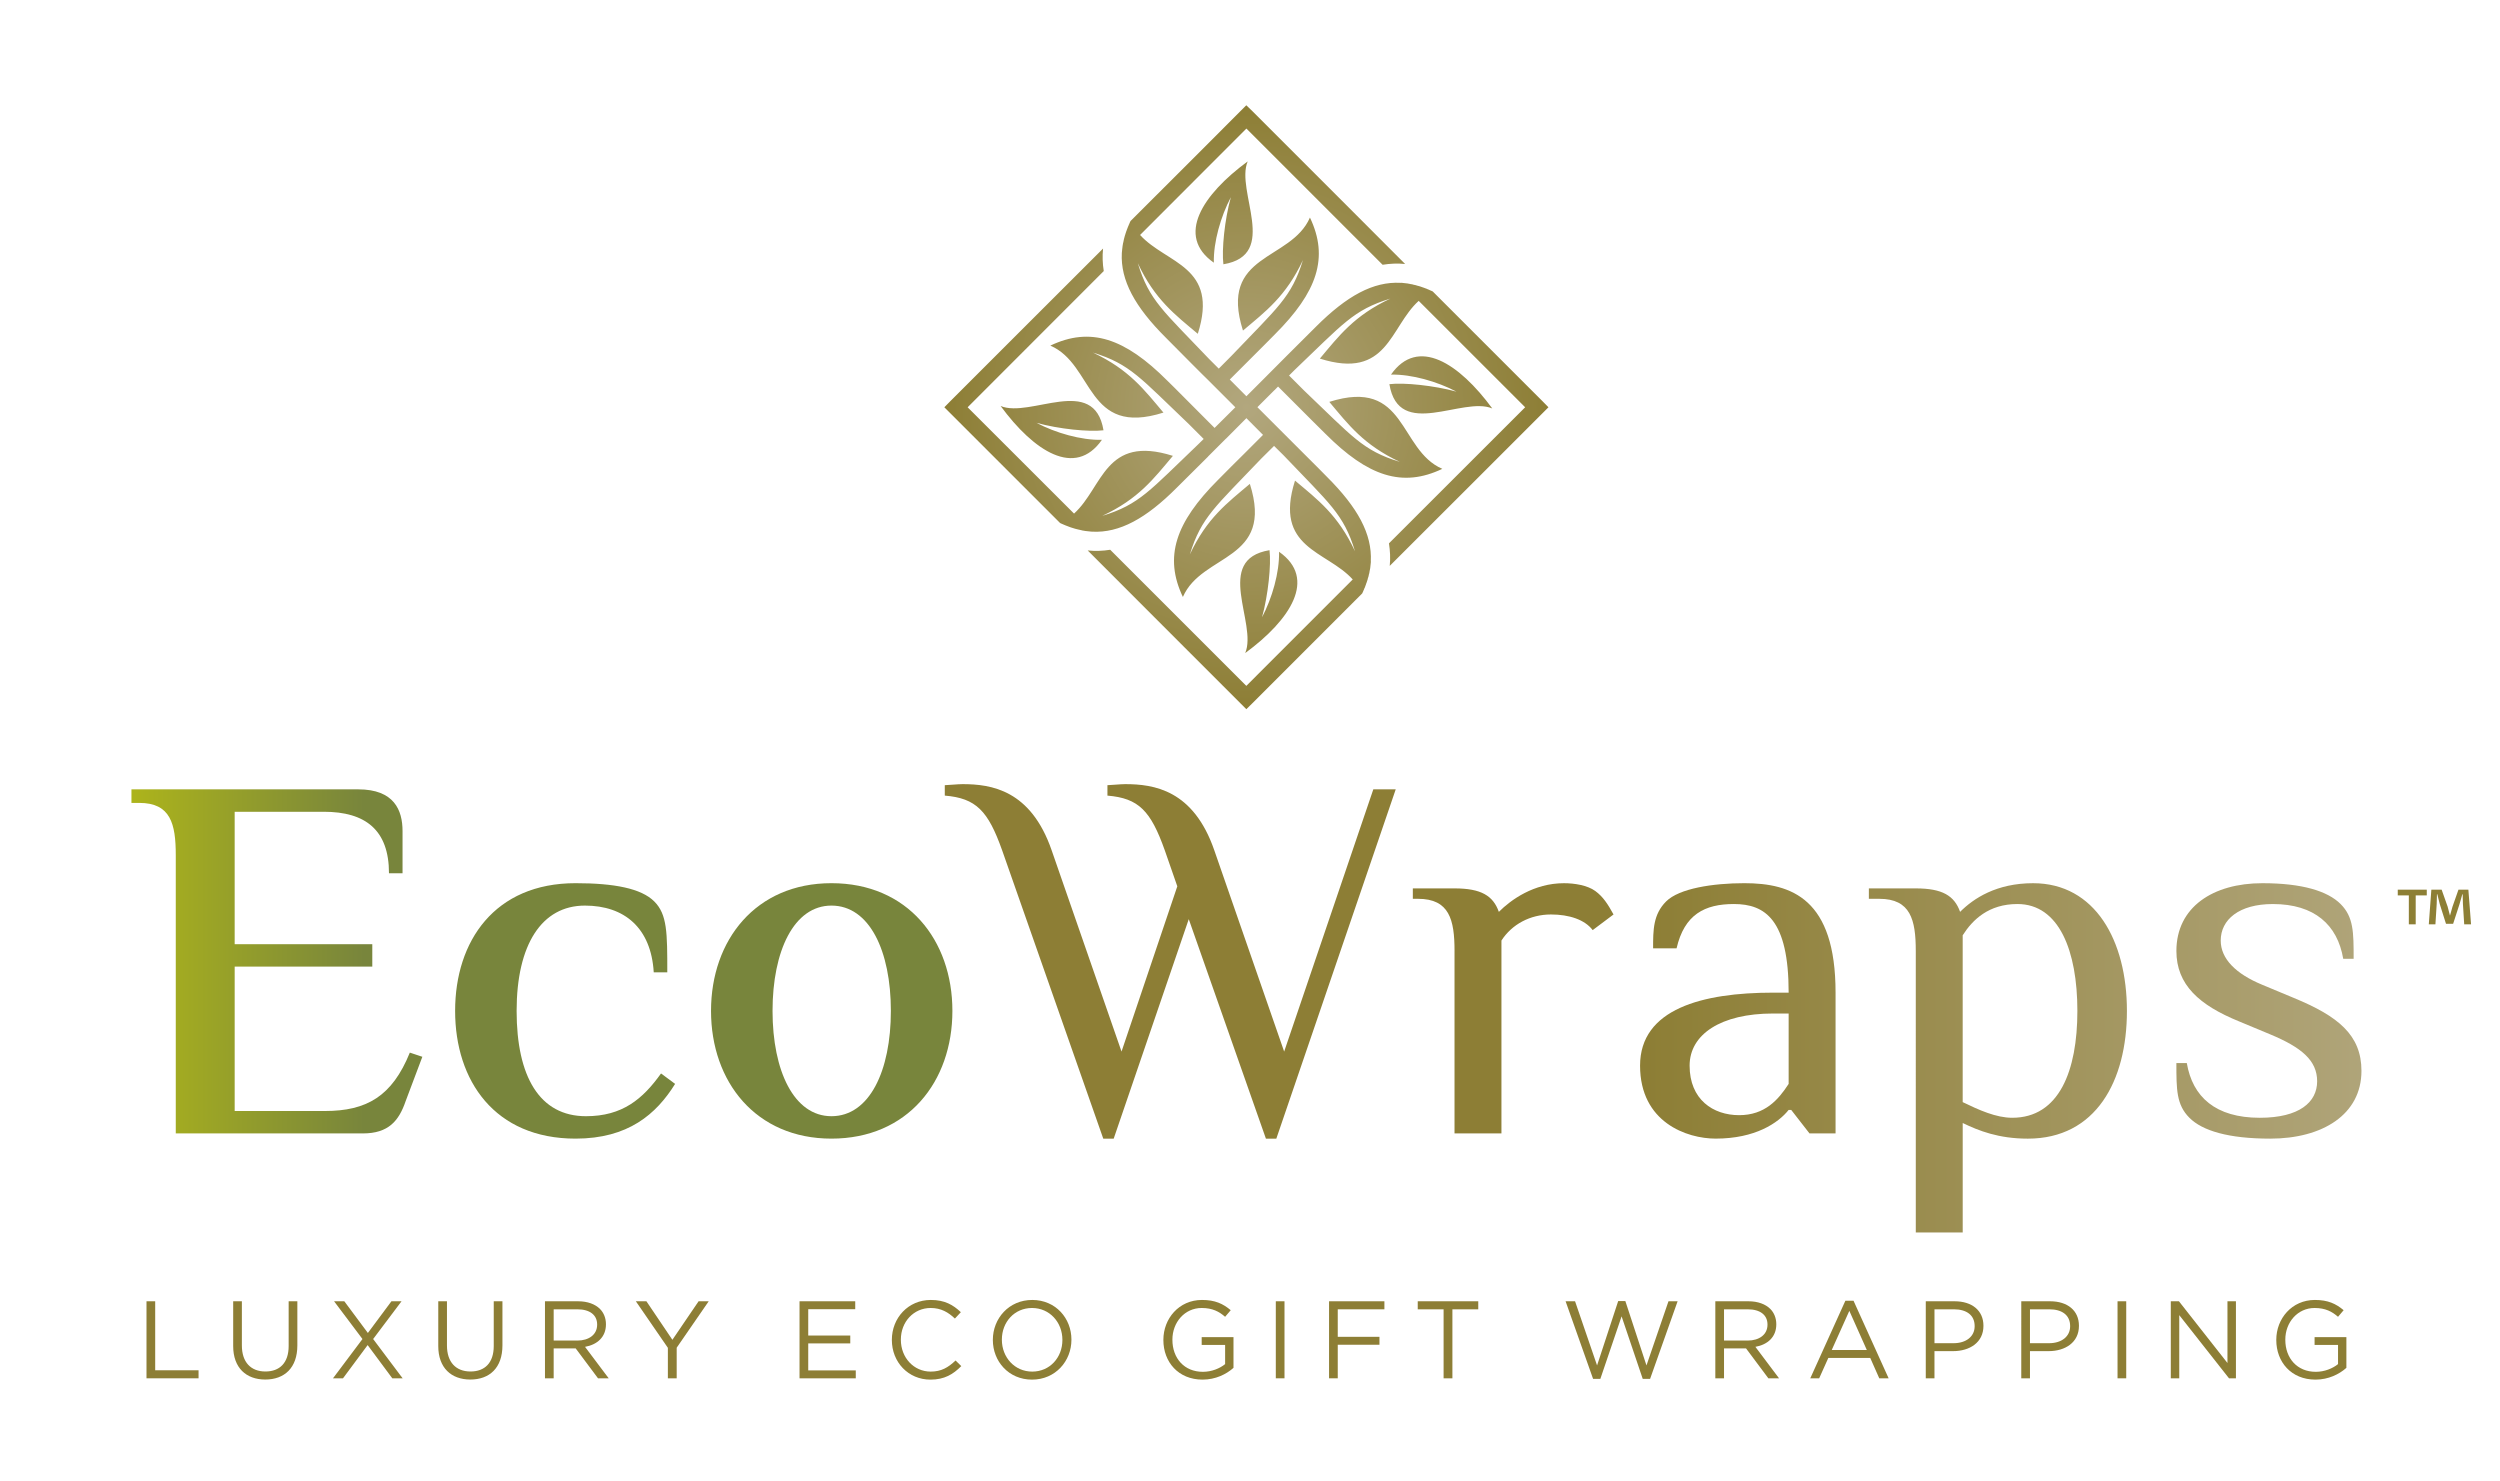 <?xml version="1.0" encoding="iso-8859-1"?>
<!-- Generator: Adobe Illustrator 24.0.2, SVG Export Plug-In . SVG Version: 6.00 Build 0)  -->
<svg version="1.1" id="Layer_1" xmlns="http://www.w3.org/2000/svg" xmlns:xlink="http://www.w3.org/1999/xlink" x="0px" y="0px"
	 viewBox="0 0 270 160" style="enable-background:new 0 0 270 160;" xml:space="preserve">
<g>
	<radialGradient id="SVGID_1_" cx="134.616" cy="43.981" r="32.614" gradientUnits="userSpaceOnUse">
		<stop  offset="0" style="stop-color:#B2A77E"/>
		<stop  offset="1" style="stop-color:#8D7E35"/>
	</radialGradient>
	<path style="fill-rule:evenodd;clip-rule:evenodd;fill:url(#SVGID_1_);" d="M135.248,11.994l10.25,10.25l6.256,6.267
		c-0.829-0.085-1.646-0.043-2.432,0.085l-14.711-14.711l-11.482,11.493c2.836,3.134,8.562,3.335,6.235,10.675
		c-2.464-2.071-4.641-3.696-6.479-7.627c1.222,4.026,2.762,5.152,7.712,10.357l1.031,1.03l1.37-1.381
		c4.96-5.205,6.49-6.32,7.722-10.346c-1.838,3.92-4.026,5.545-6.479,7.616c-2.655-8.38,5.172-7.456,7.234-12.205
		c2.06,4.313,0.807,8.03-3.803,12.629c0,0.011-0.414,0.425-1.084,1.094l-2.707,2.708l-1.063,1.062l1.795,1.806l1.826-1.827
		l2.549-2.559l0,0c1.753-1.742,3.123-3.112,3.134-3.123c3.325-3.325,6.193-4.907,9.156-4.738v-0.01
		c0.043,0.01,0.085,0.01,0.138,0.01h0.011c0.116,0.011,0.244,0.021,0.372,0.043l0,0l0,0h0.011c0.064,0.01,0.127,0.01,0.181,0.021
		h0.01c0.127,0.021,0.255,0.043,0.383,0.075l0,0h0.01c0.054,0.011,0.117,0.021,0.181,0.032l0.011,0.01
		c0.064,0.011,0.116,0.021,0.18,0.043h0.011l0,0c0.064,0.01,0.127,0.032,0.191,0.042v0.01c0.064,0.011,0.127,0.032,0.191,0.053
		h0.012c0.064,0.021,0.127,0.032,0.191,0.053l0,0c0.138,0.042,0.265,0.085,0.393,0.138h0.011c0.064,0.021,0.127,0.053,0.191,0.075
		l0,0l0,0h0.011c0.064,0.032,0.127,0.053,0.192,0.074v0.01c0.064,0.021,0.127,0.053,0.201,0.075v0.01
		c0.064,0.021,0.127,0.053,0.202,0.085l0,0l0,0c0.064,0.032,0.117,0.053,0.17,0.075l0,0l0.021,0.021l11.854,11.853l0.626,0.638
		l-0.626,0.627l-6.862,6.861l-9.654,9.644c0.085-0.829,0.042-1.646-0.085-2.432l14.711-14.7L153.22,32.494
		c-3.133,2.836-3.336,8.561-10.676,6.235c2.072-2.464,3.697-4.642,7.616-6.479c-4.015,1.222-5.141,2.761-10.346,7.711l-0.595,0.595
		l1.614,1.615c5.205,4.949,6.32,6.49,10.346,7.711c-3.919-1.838-5.545-4.014-7.615-6.479c8.381-2.656,7.456,5.183,12.204,7.233
		c-4.312,2.06-8.03,0.818-12.629-3.792c-0.01,0-0.553-0.541-1.382-1.37l-2.05-2.05l-1.678-1.678l-0.372,0.382l-0.032,0.021
		l-1.827,1.827l0.999,0.999l3.473,3.473l0,0c1.71,1.699,3.027,3.027,3.038,3.048c3.325,3.314,4.897,6.182,4.738,9.145h0.011
		c-0.011,0.042-0.011,0.096-0.011,0.138l0,0c-0.011,0.128-0.022,0.255-0.043,0.382v0.011l0,0l0,0
		c-0.01,0.064-0.01,0.128-0.021,0.191l0,0c-0.022,0.127-0.043,0.255-0.075,0.382l0,0v0.011c-0.011,0.064-0.021,0.127-0.032,0.191
		h-0.01c-0.012,0.064-0.022,0.117-0.043,0.181v0.01v0.01c-0.011,0.064-0.033,0.117-0.044,0.18l-0.01,0.011
		c-0.011,0.053-0.032,0.117-0.054,0.181v0.021c-0.021,0.053-0.031,0.117-0.053,0.18l0,0l-0.011,0.01
		c-0.01,0.064-0.031,0.128-0.053,0.192h-0.011c-0.021,0.064-0.043,0.127-0.064,0.191v0.01c-0.031,0.064-0.053,0.128-0.074,0.191l0,0
		l0,0v0.011c-0.033,0.064-0.054,0.127-0.075,0.191h-0.011c-0.022,0.074-0.053,0.138-0.075,0.202l-0.011,0.011
		c-0.021,0.053-0.053,0.117-0.074,0.18l-0.011,0.021c-0.032,0.053-0.053,0.107-0.074,0.159l0,0l-0.022,0.021l-6.628,6.628
		l-5.226,5.226l-0.637,0.626l-0.626-0.626l-7.17-7.17l-9.337-9.347c0.829,0.085,1.646,0.053,2.432-0.075l14.701,14.7l11.492-11.493
		c-2.836-3.133-8.561-3.325-6.235-10.675c2.464,2.071,4.641,3.696,6.479,7.627c-1.222-4.026-2.761-5.152-7.712-10.356l-1.03-1.019
		l-1.381,1.37c-4.949,5.205-6.479,6.32-7.712,10.346c1.838-3.92,4.027-5.545,6.479-7.616c2.656,8.381-5.172,7.457-7.233,12.215
		c-2.061-4.323-0.807-8.041,3.792-12.64c0.011-0.011,0.574-0.574,1.433-1.445l0,0l1.455-1.444c0.615-0.616,1.295-1.296,1.975-1.976
		l-1.795-1.806l-2.187,2.199l-0.054,0.043l-1.902,1.901v0.011c-1.859,1.858-3.356,3.345-3.377,3.356
		c-3.314,3.325-6.183,4.907-9.146,4.748l0,0c-0.043-0.01-0.096-0.01-0.138-0.01l0,0c-0.064-0.011-0.127-0.011-0.191-0.021h-0.011
		c-0.064,0-0.128-0.01-0.18-0.021h-0.012l0,0l0,0c-0.064-0.01-0.127-0.01-0.191-0.021l0,0c-0.127-0.021-0.255-0.043-0.383-0.064l0,0
		l-0.01-0.01c-0.127-0.021-0.255-0.054-0.382-0.085l0,0c-0.128-0.032-0.255-0.064-0.383-0.096l-0.022-0.01
		c-0.127-0.032-0.255-0.074-0.382-0.117l0,0c-0.064-0.021-0.128-0.053-0.202-0.074l0,0c-0.064-0.021-0.127-0.054-0.191-0.075l0,0
		c-0.064-0.021-0.139-0.053-0.203-0.074l-0.011-0.01c-0.064-0.021-0.127-0.053-0.191-0.075l-0.011-0.01
		c-0.053-0.021-0.116-0.053-0.18-0.075l-0.021-0.01c-0.054-0.032-0.106-0.053-0.16-0.074l0,0l-0.021-0.021l-11.471-11.472
		l-0.383-0.382l-0.626-0.627l0.626-0.638l7.446-7.445l9.07-9.06c-0.085,0.829-0.053,1.646,0.075,2.432l-14.701,14.711l11.492,11.482
		c3.133-2.836,3.325-8.561,10.676-6.235c-2.072,2.464-3.697,4.642-7.627,6.479c4.026-1.221,5.152-2.761,10.346-7.711l0.606-0.594
		l-1.614-1.615c-5.206-4.95-6.321-6.48-10.346-7.711c3.919,1.838,5.544,4.025,7.615,6.479c-8.381,2.655-7.457-5.183-12.216-7.234
		c4.323-2.06,8.041-0.818,12.64,3.792c0,0,0.298,0.287,0.776,0.764l3.759,3.771l0.564,0.563l0.382-0.382l0.021-0.021l1.838-1.827
		l-1.805-1.806l0,0l-1.19-1.19l0,0l-0.553-0.542l-1.179-1.179l0,0c-1.583-1.583-2.772-2.783-2.783-2.804
		c-3.325-3.314-4.907-6.182-4.748-9.145l0,0c0.011-0.106,0.022-0.223,0.033-0.33v-0.01c0-0.064,0.01-0.117,0.021-0.18V26.79l0,0l0,0
		c0.011-0.064,0.011-0.128,0.021-0.181v-0.01c0.022-0.127,0.043-0.255,0.064-0.382l0,0l0.011-0.011
		c0.042-0.255,0.105-0.509,0.18-0.765l0.011-0.021c0.01-0.053,0.031-0.117,0.053-0.18l0,0c0.021-0.064,0.042-0.127,0.064-0.191
		v-0.011c0.021-0.064,0.053-0.127,0.074-0.191v-0.01c0.021-0.064,0.054-0.128,0.075-0.191l0,0c0.021-0.064,0.053-0.127,0.074-0.202
		h0.011c0.022-0.064,0.053-0.128,0.075-0.202h0.011c0.021-0.064,0.053-0.128,0.075-0.191l0.01-0.01l0,0v-0.01
		c0.022-0.053,0.054-0.106,0.075-0.16l0,0l0.022-0.021l7.212-7.201l4.642-4.653l0.626-0.626L135.248,11.994z M161.165,44.113
		c-3.58-4.875-8.04-7.796-10.94-3.654c2.241-0.053,5.013,0.754,7.073,1.838c-2.432-0.669-5.703-0.999-7.244-0.807
		C151.064,47.576,157.968,42.765,161.165,44.113L161.165,44.113z M108.067,43.848c3.58,4.875,8.041,7.796,10.94,3.654
		c-2.242,0.053-5.024-0.754-7.074-1.838c2.432,0.68,5.703,0.999,7.244,0.807C118.168,40.385,111.264,45.197,108.067,43.848
		L108.067,43.848z M134.749,17.432c-4.875,3.58-7.796,8.041-3.654,10.94c-0.054-2.241,0.754-5.013,1.838-7.074
		c-0.68,2.432-0.998,5.704-0.807,7.244C138.211,27.533,133.4,20.629,134.749,17.432L134.749,17.432z M134.484,70.53
		c4.874-3.58,7.796-8.041,3.653-10.94c0.054,2.241-0.754,5.024-1.837,7.074c0.669-2.432,0.998-5.704,0.807-7.244
		C131.02,60.429,135.832,67.333,134.484,70.53L134.484,70.53z"/>
	<g>
		<linearGradient id="SVGID_2_" gradientUnits="userSpaceOnUse" x1="8.729" y1="103.829" x2="39.338" y2="103.829">
			<stop  offset="0" style="stop-color:#B8BE14"/>
			<stop  offset="1" style="stop-color:#78853C"/>
		</linearGradient>
		<path style="fill:url(#SVGID_2_);" d="M18.983,92.343c0-3.378-0.564-5.629-3.942-5.629h-0.845V85.25h24.492
			c3.884,0,4.786,2.251,4.786,4.504v4.56h-1.464c0-4.673-2.534-6.643-7.039-6.643h-9.627v14.302h14.864v2.42H25.345v15.596h9.74
			c4.504,0,7.262-1.578,9.177-6.306l1.352,0.45l-1.803,4.786c-0.731,2.139-1.858,3.49-4.617,3.49H18.983V92.343z"/>
		<linearGradient id="SVGID_3_" gradientUnits="userSpaceOnUse" x1="8.729" y1="109.178" x2="39.338" y2="109.178">
			<stop  offset="0" style="stop-color:#B8BE14"/>
			<stop  offset="1" style="stop-color:#78853C"/>
		</linearGradient>
		<path style="fill:url(#SVGID_3_);" d="M49.153,109.178c0-7.545,4.279-13.794,13.005-13.794c4.167,0,7.093,0.562,8.501,1.97
			c1.408,1.406,1.408,3.378,1.408,7.657h-1.464c-0.283-4.786-3.153-7.207-7.432-7.207c-4.673,0-7.376,4.223-7.376,11.374
			c0,7.093,2.478,11.372,7.488,11.372c3.942,0,6.137-1.858,8.109-4.617l1.52,1.127c-2.028,3.265-5.067,5.912-10.754,5.912
			C53.432,122.972,49.153,116.722,49.153,109.178z"/>
		<linearGradient id="SVGID_4_" gradientUnits="userSpaceOnUse" x1="8.729" y1="109.178" x2="39.338" y2="109.178">
			<stop  offset="0" style="stop-color:#B8BE14"/>
			<stop  offset="1" style="stop-color:#78853C"/>
		</linearGradient>
		<path style="fill:url(#SVGID_4_);" d="M76.791,109.178c0-7.659,4.84-13.794,13.005-13.794c8.221,0,13.063,6.135,13.063,13.794
			c0,7.657-4.842,13.794-13.063,13.794C81.631,122.972,76.791,116.835,76.791,109.178z M96.214,109.178
			c0-6.476-2.309-11.374-6.418-11.374c-4.054,0-6.362,4.898-6.362,11.374c0,6.474,2.309,11.372,6.362,11.372
			C93.905,120.55,96.214,115.652,96.214,109.178z"/>
		<linearGradient id="SVGID_5_" gradientUnits="userSpaceOnUse" x1="260.793" y1="103.829" x2="177.717" y2="103.829">
			<stop  offset="0" style="stop-color:#B2A77E"/>
			<stop  offset="1" style="stop-color:#8D7E35"/>
		</linearGradient>
		<path style="fill:url(#SVGID_5_);" d="M108.232,91.837c-1.52-4.279-2.816-5.631-6.195-5.912V84.8c0.283,0,1.408-0.113,1.916-0.113
			c3.095,0,7.374,0.619,9.627,7.151l7.545,21.732l6.024-17.847l-1.351-3.884c-1.522-4.279-2.816-5.631-6.195-5.912V84.8
			c0.283,0,1.408-0.113,1.914-0.113c3.097,0,7.376,0.619,9.629,7.151l7.543,21.732l9.629-28.319h2.42l-12.894,37.722h-1.125
			l-8.332-23.704l-8.107,23.704h-1.127L108.232,91.837z"/>
		<linearGradient id="SVGID_6_" gradientUnits="userSpaceOnUse" x1="260.793" y1="108.897" x2="177.717" y2="108.897">
			<stop  offset="0" style="stop-color:#B2A77E"/>
			<stop  offset="1" style="stop-color:#8D7E35"/>
		</linearGradient>
		<path style="fill:url(#SVGID_6_);" d="M157.09,102.703c0-3.378-0.562-5.631-3.94-5.631h-0.564v-1.125h4.504
			c2.872,0,4.167,0.789,4.786,2.534c1.295-1.295,3.773-3.095,7.037-3.095c1.125,0,2.534,0.225,3.378,0.843
			c0.845,0.619,1.351,1.408,1.97,2.534l-2.251,1.689c-0.845-1.125-2.534-1.689-4.506-1.689c-2.251,0-4.223,1.07-5.348,2.816v1.689
			v19.142h-5.067V102.703z"/>
		<linearGradient id="SVGID_7_" gradientUnits="userSpaceOnUse" x1="260.793" y1="109.178" x2="177.717" y2="109.178">
			<stop  offset="0" style="stop-color:#B2A77E"/>
			<stop  offset="1" style="stop-color:#8D7E35"/>
		</linearGradient>
		<path style="fill:url(#SVGID_7_);" d="M177.127,115.088c0-6.135,6.757-7.882,14.358-7.882h1.689c0-7.882-2.534-9.571-5.912-9.571
			c-3.153,0-5.348,1.125-6.193,4.786h-2.534c0-1.972,0-3.661,1.408-5.067c1.406-1.408,5.067-1.97,8.444-1.97
			c5.125,0,9.854,1.687,9.854,11.822v15.202h-2.815l-1.972-2.534h-0.281c-1.125,1.408-3.603,3.097-7.882,3.097
			C182.194,122.972,177.127,121.226,177.127,115.088z M193.174,117.06v-7.601h-1.689c-5.629,0-9.007,2.253-9.007,5.629
			c0,3.661,2.534,5.35,5.348,5.35C190.584,120.439,192.048,118.805,193.174,117.06z"/>
		<linearGradient id="SVGID_8_" gradientUnits="userSpaceOnUse" x1="260.793" y1="114.245" x2="177.717" y2="114.245">
			<stop  offset="0" style="stop-color:#B2A77E"/>
			<stop  offset="1" style="stop-color:#8D7E35"/>
		</linearGradient>
		<path style="fill:url(#SVGID_8_);" d="M206.904,102.703c0-3.378-0.564-5.631-3.94-5.631h-1.127v-1.125h5.067
			c2.872,0,4.167,0.789,4.786,2.534c1.464-1.464,3.94-3.095,7.882-3.095c6.699,0,10.135,6.193,10.135,13.794
			c0,7.599-3.378,13.794-10.698,13.794c-3.153,0-5.292-0.845-7.037-1.689v11.822h-5.067V102.703z M224.357,109.178
			c0-6.476-1.97-11.543-6.474-11.543c-3.097,0-4.842,1.689-5.912,3.378v18.017c1.745,0.845,3.603,1.689,5.348,1.689
			C222.387,120.72,224.357,115.652,224.357,109.178z"/>
		<linearGradient id="SVGID_9_" gradientUnits="userSpaceOnUse" x1="260.793" y1="109.178" x2="177.717" y2="109.178">
			<stop  offset="0" style="stop-color:#B2A77E"/>
			<stop  offset="1" style="stop-color:#8D7E35"/>
		</linearGradient>
		<path style="fill:url(#SVGID_9_);" d="M236.457,120.72c-1.408-1.408-1.408-3.04-1.408-5.912h1.125
			c0.619,3.659,3.097,5.912,7.884,5.912c4.279,0,6.193-1.689,6.193-3.942c0-2.251-1.689-3.659-5.067-5.066l-3.378-1.408
			c-4.279-1.745-6.756-3.942-6.756-7.601c0-4.729,3.942-7.318,9.29-7.318c4.279,0,7.037,0.843,8.446,2.251
			c1.406,1.408,1.406,3.04,1.406,5.912h-1.125c-0.619-3.659-3.097-5.912-7.601-5.912c-3.659,0-5.629,1.689-5.629,3.942
			c0,1.97,1.631,3.603,4.504,4.785l3.378,1.408c4.785,1.97,7.318,3.998,7.318,7.882c0,4.729-4.223,7.32-9.852,7.32
			C240.679,122.972,237.863,122.128,236.457,120.72z"/>
	</g>
	<g>
		<path style="fill:#8D7E35;" d="M15.822,140.538h0.939v7.452h4.683v0.868h-5.622V140.538z"/>
		<path style="fill:#8D7E35;" d="M25.184,145.375v-4.837h0.939v4.778c0,1.795,0.962,2.805,2.544,2.805
			c1.533,0,2.508-0.927,2.508-2.745v-4.837h0.939v4.766c0,2.424-1.391,3.685-3.471,3.685
			C26.587,148.988,25.184,147.728,25.184,145.375z"/>
		<path style="fill:#8D7E35;" d="M43.366,140.538l-3.066,4.077l3.185,4.243h-1.117l-2.662-3.589l-2.662,3.589h-1.082l3.185-4.243
			l-3.066-4.077h1.106l2.544,3.423l2.543-3.423H43.366z"/>
		<path style="fill:#8D7E35;" d="M47.333,145.375v-4.837h0.939v4.778c0,1.795,0.963,2.805,2.544,2.805
			c1.533,0,2.508-0.927,2.508-2.745v-4.837h0.939v4.766c0,2.424-1.391,3.685-3.471,3.685
			C48.735,148.988,47.333,147.728,47.333,145.375z"/>
		<path style="fill:#8D7E35;" d="M58.857,140.538h3.578c1.022,0,1.842,0.309,2.365,0.832c0.404,0.404,0.642,0.987,0.642,1.641v0.024
			c0,1.378-0.951,2.187-2.258,2.424l2.555,3.399h-1.153l-2.413-3.233h-2.377v3.233h-0.939V140.538z M62.352,144.781
			c1.248,0,2.14-0.642,2.14-1.711v-0.024c0-1.022-0.785-1.64-2.128-1.64h-2.567v3.375H62.352z"/>
		<path style="fill:#8D7E35;" d="M72.13,145.565l-3.458-5.027h1.141l2.805,4.16l2.829-4.16h1.093l-3.458,5.015v3.304H72.13V145.565z
			"/>
		<path style="fill:#8D7E35;" d="M86.351,140.538h6.014v0.855h-5.075v2.841h4.54v0.855h-4.54v2.912h5.134v0.856h-6.074V140.538z"/>
		<path style="fill:#8D7E35;" d="M96.321,144.722v-0.024c0-2.354,1.759-4.303,4.207-4.303c1.509,0,2.412,0.535,3.244,1.32
			l-0.642,0.689c-0.701-0.665-1.485-1.141-2.615-1.141c-1.842,0-3.221,1.498-3.221,3.411v0.024c0,1.926,1.39,3.435,3.221,3.435
			c1.141,0,1.89-0.44,2.686-1.2l0.618,0.606c-0.868,0.88-1.818,1.462-3.328,1.462C98.091,149,96.321,147.111,96.321,144.722z"/>
		<path style="fill:#8D7E35;" d="M107.228,144.722v-0.024c0-2.294,1.723-4.303,4.255-4.303c2.532,0,4.231,1.985,4.231,4.279v0.024
			c0,2.294-1.723,4.302-4.255,4.302C108.927,149,107.228,147.015,107.228,144.722z M114.739,144.722v-0.024
			c0-1.89-1.379-3.435-3.281-3.435c-1.902,0-3.256,1.521-3.256,3.411v0.024c0,1.889,1.378,3.435,3.28,3.435
			C113.384,148.132,114.739,146.611,114.739,144.722z"/>
		<path style="fill:#8D7E35;" d="M125.645,144.722v-0.024c0-2.282,1.675-4.303,4.171-4.303c1.403,0,2.27,0.404,3.103,1.106
			l-0.607,0.713c-0.641-0.558-1.355-0.951-2.531-0.951c-1.842,0-3.161,1.557-3.161,3.411v0.024c0,1.985,1.271,3.458,3.292,3.458
			c0.951,0,1.83-0.368,2.401-0.832v-2.069h-2.531v-0.844h3.435v3.316c-0.772,0.69-1.937,1.272-3.339,1.272
			C127.261,149,125.645,147.098,125.645,144.722z"/>
		<path style="fill:#8D7E35;" d="M137.787,140.538h0.939v8.32h-0.939V140.538z"/>
		<path style="fill:#8D7E35;" d="M143.538,140.538h5.978v0.868h-5.039v2.971h4.505v0.856h-4.505v3.625h-0.939V140.538z"/>
		<path style="fill:#8D7E35;" d="M155.908,141.406h-2.793v-0.868h6.537v0.868h-2.793v7.452h-0.951V141.406z"/>
		<path style="fill:#8D7E35;" d="M169.084,140.538h1.022l2.377,6.929l2.282-6.953h0.772l2.282,6.953l2.377-6.929h0.986l-2.971,8.379
			h-0.797l-2.282-6.751l-2.294,6.751h-0.785L169.084,140.538z"/>
		<path style="fill:#8D7E35;" d="M185.255,140.538h3.578c1.022,0,1.842,0.309,2.365,0.832c0.404,0.404,0.642,0.987,0.642,1.641
			v0.024c0,1.378-0.951,2.187-2.258,2.424l2.555,3.399h-1.153l-2.413-3.233h-2.377v3.233h-0.939V140.538z M188.749,144.781
			c1.248,0,2.14-0.642,2.14-1.711v-0.024c0-1.022-0.785-1.64-2.128-1.64h-2.567v3.375H188.749z"/>
		<path style="fill:#8D7E35;" d="M199.301,140.479h0.879l3.792,8.379h-1.011l-0.974-2.199h-4.529l-0.987,2.199h-0.962
			L199.301,140.479z M201.618,145.803l-1.89-4.231l-1.902,4.231H201.618z"/>
		<path style="fill:#8D7E35;" d="M207.984,140.538h3.114c1.878,0,3.114,0.998,3.114,2.638v0.024c0,1.795-1.498,2.722-3.269,2.722
			h-2.02v2.936h-0.939V140.538z M210.98,145.066c1.378,0,2.282-0.737,2.282-1.83v-0.024c0-1.189-0.892-1.806-2.235-1.806h-2.103
			v3.66H210.98z"/>
		<path style="fill:#8D7E35;" d="M218.298,140.538h3.114c1.878,0,3.114,0.998,3.114,2.638v0.024c0,1.795-1.498,2.722-3.269,2.722
			h-2.02v2.936h-0.939V140.538z M221.293,145.066c1.378,0,2.282-0.737,2.282-1.83v-0.024c0-1.189-0.892-1.806-2.235-1.806h-2.103
			v3.66H221.293z"/>
		<path style="fill:#8D7E35;" d="M228.694,140.538h0.939v8.32h-0.939V140.538z"/>
		<path style="fill:#8D7E35;" d="M234.445,140.538h0.88l5.241,6.667v-6.667h0.915v8.32h-0.748l-5.372-6.822v6.822h-0.915V140.538z"
			/>
		<path style="fill:#8D7E35;" d="M245.839,144.722v-0.024c0-2.282,1.676-4.303,4.172-4.303c1.401,0,2.269,0.404,3.102,1.106
			l-0.606,0.713c-0.642-0.558-1.355-0.951-2.532-0.951c-1.842,0-3.161,1.557-3.161,3.411v0.024c0,1.985,1.271,3.458,3.291,3.458
			c0.951,0,1.831-0.368,2.402-0.832v-2.069h-2.532v-0.844h3.435v3.316c-0.772,0.69-1.936,1.272-3.339,1.272
			C247.456,149,245.839,147.098,245.839,144.722z"/>
	</g>
</g>
<g>
	<path style="fill:#8D7F35;" d="M262.092,96.087v0.619h-1.196v3.121h-0.742v-3.121h-1.196v-0.619H262.092z M266.134,99.827
		l-0.138-2.2c-0.014-0.289-0.014-0.646-0.027-1.045h-0.041c-0.097,0.33-0.206,0.771-0.316,1.113l-0.674,2.076h-0.77l-0.674-2.131
		c-0.068-0.288-0.179-0.729-0.261-1.059h-0.042c0,0.344-0.014,0.701-0.027,1.045l-0.138,2.2h-0.715l0.275-3.74h1.113l0.646,1.829
		c0.082,0.288,0.151,0.563,0.247,0.948h0.014c0.097-0.344,0.179-0.66,0.262-0.935l0.646-1.843h1.072l0.288,3.74H266.134z"/>
</g>
</svg>
